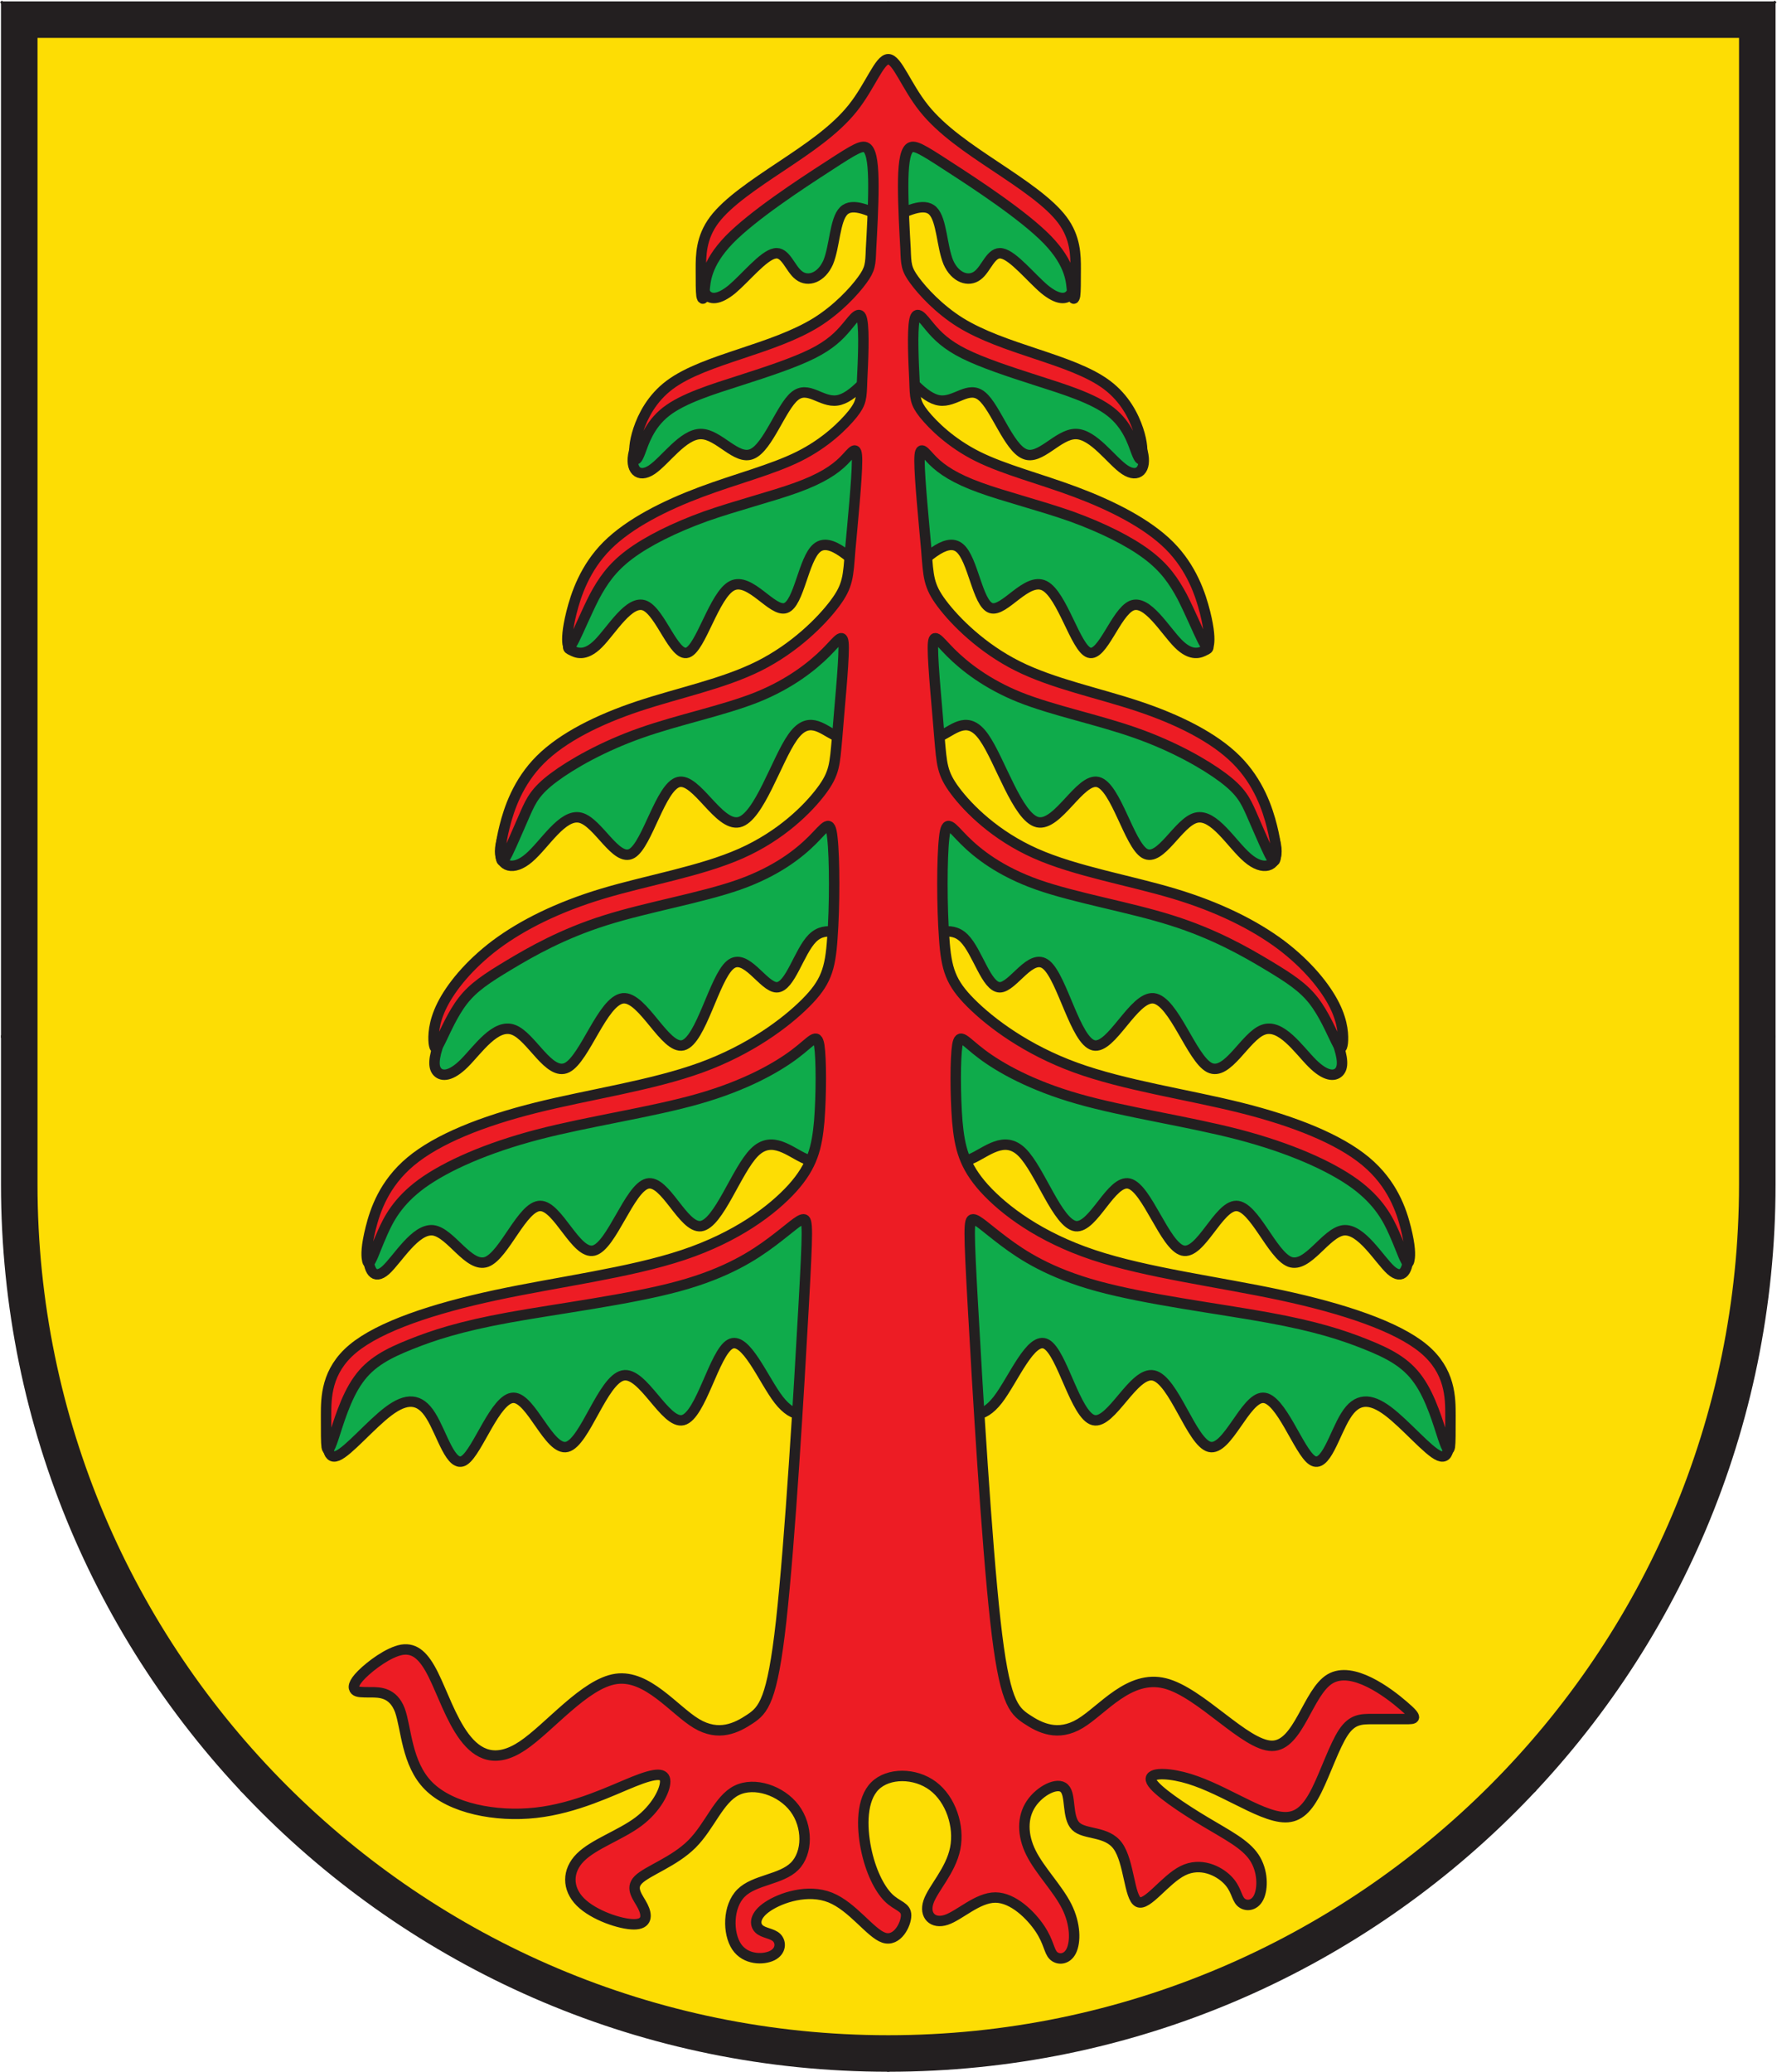 <?xml version="1.0" encoding="UTF-8" standalone="no"?>
<svg
   xmlns:dc="http://purl.org/dc/elements/1.1/"
   xmlns:cc="http://creativecommons.org/ns#"
   xmlns:rdf="http://www.w3.org/1999/02/22-rdf-syntax-ns#"
   xmlns:svg="http://www.w3.org/2000/svg"
   xmlns="http://www.w3.org/2000/svg"
   viewBox="0 0 227.027 264.68"
   height="264.68"
   width="227.027"
   xml:space="preserve"
   id="svg2"
   version="1.1"><defs
     id="defs6" /><g
     transform="matrix(1.333,0,0,-1.333,0,264.68)"
     id="g10"><g
       transform="scale(0.1)"
       id="g12"><path
         id="path14"
         style="fill:none;stroke:#231f20;stroke-width:2.5;stroke-linecap:butt;stroke-linejoin:miter;stroke-miterlimit:10;stroke-dasharray:none;stroke-opacity:1"
         d="M 851.34,1984.26 V 0" /><path
         id="path16"
         style="fill:none;stroke:#231f20;stroke-width:2.5;stroke-linecap:butt;stroke-linejoin:miter;stroke-miterlimit:10;stroke-dasharray:none;stroke-opacity:1"
         d="M 0.949,992.133 H 1701.74" /><path
         id="path18"
         style="fill:none;stroke:#231f20;stroke-width:2.5;stroke-linecap:butt;stroke-linejoin:miter;stroke-miterlimit:10;stroke-dasharray:none;stroke-opacity:1"
         d="M 231.152,268.582 1701.74,1984.26" /><path
         id="path20"
         style="fill:none;stroke:#231f20;stroke-width:2.5;stroke-linecap:butt;stroke-linejoin:miter;stroke-miterlimit:10;stroke-dasharray:none;stroke-opacity:1"
         d="M 1471.53,268.582 0.949,1984.26" /><path
         id="path22"
         style="fill:#fddd04;fill-opacity:1;fill-rule:evenodd;stroke:none"
         d="M 851.34,17.5 C 392.086,17.5 18.449,391.141 18.449,850.398 V 1966.76 H 1684.24 V 850.398 C 1684.24,391.141 1310.6,17.5 851.34,17.5" /><path
         id="path24"
         style="fill:#231f20;fill-opacity:1;fill-rule:nonzero;stroke:none"
         d="M 1701.74,1984.26 H 0.949 V 850.398 C 0.949,380.738 381.684,0 851.34,0 1321,0 1701.74,380.738 1701.74,850.398 V 1984.26 Z m -35,-35 V 850.398 C 1666.74,400.781 1300.96,35 851.34,35 401.73,35 35.949,400.781 35.949,850.398 V 1949.26 H 1666.74" /><path
         id="path26"
         style="fill:#0fab4b;fill-opacity:1;fill-rule:evenodd;stroke:none"
         d="M 812.855,1043.63 C 774.367,1005.14 735.879,966.648 682.566,943.281 628.969,919.609 560.547,911.059 504.949,898.23 449.359,885.398 406.594,868.289 382.453,847.48 358.32,826.672 352.805,802.148 352.805,785.039 c 0,-17.098 5.515,-26.789 16.824,-16.809 11.309,10.258 28.414,40.192 45.516,38.2 17.109,-2.289 34.214,-36.489 51.32,-30.231 17.101,6.571 34.211,53.61 51.316,53.61 17.106,0 34.211,-47.039 51.321,-42.77 17.101,4.281 34.207,59.871 51.312,64.152 17.109,4.27 34.215,-42.769 51.316,-40.769 17.106,2.277 34.215,53.598 51.321,70.699 17.105,17.109 34.207,0 49.039,-6.269 15.105,-6.563 27.933,-2.282 40.765,1.988 v 166.79" /><path
         id="path28"
         style="fill:none;stroke:#231f20;stroke-width:10;stroke-linecap:butt;stroke-linejoin:miter;stroke-miterlimit:10;stroke-dasharray:none;stroke-opacity:1"
         d="M 812.855,1043.63 C 774.367,1005.14 735.879,966.648 682.566,943.281 628.969,919.609 560.547,911.059 504.949,898.23 449.359,885.398 406.594,868.289 382.453,847.48 358.32,826.672 352.805,802.148 352.805,785.039 c 0,-17.098 5.515,-26.789 16.824,-16.809 11.309,10.258 28.414,40.192 45.516,38.2 17.109,-2.289 34.214,-36.489 51.32,-30.231 17.101,6.571 34.211,53.61 51.316,53.61 17.106,0 34.211,-47.039 51.321,-42.77 17.101,4.281 34.207,59.871 51.312,64.152 17.109,4.27 34.215,-42.769 51.316,-40.769 17.106,2.277 34.215,53.598 51.321,70.699 17.105,17.109 34.207,0 49.039,-6.269 15.105,-6.563 27.933,-2.282 40.765,1.988 z" /><path
         id="path30"
         style="fill:#0fab4b;fill-opacity:1;fill-rule:evenodd;stroke:none"
         d="m 812.855,1223.23 c -34.214,-29.93 -68.421,-59.86 -111.187,-79.25 -42.762,-19.1 -94.082,-27.65 -136.844,-40.48 -42.765,-12.83 -76.98,-29.94 -100.64,-51.32 -23.379,-21.38 -36.207,-47.04 -42.762,-64.149 -6.277,-17.101 -6.277,-25.652 -2,-29.929 4.277,-4.282 12.832,-4.282 25.66,8.546 12.828,12.832 29.938,38.492 47.039,31.934 17.106,-6.273 34.211,-44.762 51.32,-36.203 17.106,8.551 34.207,64.141 53.598,66.421 19.102,2 40.484,-49.32 57.59,-45.038 17.101,4.269 29.934,64.138 45.043,76.968 14.824,12.83 31.93,-21.38 44.762,-21.38 12.824,0 21.379,34.21 34.207,47.04 12.832,12.83 29.937,4.28 47.043,-4.28 l -12.829,141.12" /><path
         id="path32"
         style="fill:none;stroke:#231f20;stroke-width:10;stroke-linecap:butt;stroke-linejoin:miter;stroke-miterlimit:10;stroke-dasharray:none;stroke-opacity:1"
         d="m 812.855,1223.23 c -34.214,-29.93 -68.421,-59.86 -111.187,-79.25 -42.762,-19.1 -94.082,-27.65 -136.844,-40.48 -42.765,-12.83 -76.98,-29.94 -100.64,-51.32 -23.379,-21.38 -36.207,-47.04 -42.762,-64.149 -6.277,-17.101 -6.277,-25.652 -2,-29.929 4.277,-4.282 12.832,-4.282 25.66,8.546 12.828,12.832 29.938,38.492 47.039,31.934 17.106,-6.273 34.211,-44.762 51.32,-36.203 17.106,8.551 34.207,64.141 53.598,66.421 19.102,2 40.484,-49.32 57.59,-45.038 17.101,4.269 29.934,64.138 45.043,76.968 14.824,12.83 31.93,-21.38 44.762,-21.38 12.824,0 21.379,34.21 34.207,47.04 12.832,12.83 29.937,4.28 47.043,-4.28 z" /><path
         id="path34"
         style="fill:#0fab4b;fill-opacity:1;fill-rule:evenodd;stroke:none"
         d="m 838.516,1415.68 c -29.938,-25.66 -59.875,-51.32 -100.641,-72.7 -40.484,-21.39 -91.801,-38.49 -132.285,-55.6 -40.766,-17.1 -70.703,-34.21 -92.086,-55.59 -21.383,-21.38 -34.207,-47.04 -34.207,-62.15 0,-14.83 12.824,-19.1 27.648,-6.27 15.114,12.83 32.219,42.76 49.325,38.49 17.101,-4.28 34.21,-42.77 49.32,-34.22 14.824,8.56 27.656,64.15 44.762,68.43 17.101,4.27 38.484,-42.77 57.875,-38.49 19.101,4.28 36.207,59.87 51.312,81.25 14.828,21.38 27.656,8.55 40.484,1.99 12.832,-6.27 25.661,-6.27 38.493,-6.27 v 141.13" /><path
         id="path36"
         style="fill:none;stroke:#231f20;stroke-width:10;stroke-linecap:butt;stroke-linejoin:miter;stroke-miterlimit:10;stroke-dasharray:none;stroke-opacity:1"
         d="m 838.516,1415.68 c -29.938,-25.66 -59.875,-51.32 -100.641,-72.7 -40.484,-21.39 -91.801,-38.49 -132.285,-55.6 -40.766,-17.1 -70.703,-34.21 -92.086,-55.59 -21.383,-21.38 -34.207,-47.04 -34.207,-62.15 0,-14.83 12.824,-19.1 27.648,-6.27 15.114,12.83 32.219,42.76 49.325,38.49 17.101,-4.28 34.21,-42.77 49.32,-34.22 14.824,8.56 27.656,64.15 44.762,68.43 17.101,4.27 38.484,-42.77 57.875,-38.49 19.101,4.28 36.207,59.87 51.312,81.25 14.828,21.38 27.656,8.55 40.484,1.99 12.832,-6.27 25.661,-6.27 38.493,-6.27 z" /><path
         id="path38"
         style="fill:#0fab4b;fill-opacity:1;fill-rule:evenodd;stroke:none"
         d="m 838.516,1582.46 c -25.661,-21.39 -51.321,-42.77 -81.258,-57.59 -29.93,-15.11 -64.145,-23.66 -96.36,-36.49 -31.929,-12.83 -61.867,-29.94 -80.968,-51.32 -19.383,-21.38 -27.938,-47.04 -32.211,-59.87 -4.278,-12.83 -4.278,-12.83 0,-14.83 4.273,-2.28 12.828,-6.56 25.652,6.28 12.832,12.82 29.938,42.76 44.762,36.49 15.113,-6.56 27.941,-49.33 40.773,-45.05 12.824,4.28 25.657,55.6 42.762,64.15 17.105,8.55 38.488,-25.66 51.32,-21.39 12.825,4.29 17.102,47.05 29.93,57.6 12.832,10.83 34.215,-10.55 55.598,-31.94 v 153.96" /><path
         id="path40"
         style="fill:none;stroke:#231f20;stroke-width:10;stroke-linecap:butt;stroke-linejoin:miter;stroke-miterlimit:10;stroke-dasharray:none;stroke-opacity:1"
         d="m 838.516,1582.46 c -25.661,-21.39 -51.321,-42.77 -81.258,-57.59 -29.93,-15.11 -64.145,-23.66 -96.36,-36.49 -31.929,-12.83 -61.867,-29.94 -80.968,-51.32 -19.383,-21.38 -27.938,-47.04 -32.211,-59.87 -4.278,-12.83 -4.278,-12.83 0,-14.83 4.273,-2.28 12.828,-6.56 25.652,6.28 12.832,12.82 29.938,42.76 44.762,36.49 15.113,-6.56 27.941,-49.33 40.773,-45.05 12.824,4.28 25.657,55.6 42.762,64.15 17.105,8.55 38.488,-25.66 51.32,-21.39 12.825,4.29 17.102,47.05 29.93,57.6 12.832,10.83 34.215,-10.55 55.598,-31.94 z" /><path
         id="path42"
         style="fill:#0fab4b;fill-opacity:1;fill-rule:evenodd;stroke:none"
         d="m 851.34,1723.58 c -21.379,-21.38 -42.762,-42.77 -64.145,-59.87 -21.382,-17.1 -42.761,-29.94 -66.425,-36.21 -23.379,-6.55 -49.04,-6.55 -70.418,-19.39 -21.383,-12.82 -38.489,-38.48 -42.766,-55.59 -4.277,-17.1 4.277,-25.66 17.105,-17.1 12.832,8.55 29.938,34.21 47.039,34.21 17.106,0 34.215,-25.66 49.04,-19.1 15.109,6.27 27.941,44.76 40.765,55.31 12.832,10.83 25.66,-6.28 40.774,-4 14.824,2 31.929,23.38 49.031,44.77 v 76.97" /><path
         id="path44"
         style="fill:none;stroke:#231f20;stroke-width:10;stroke-linecap:butt;stroke-linejoin:miter;stroke-miterlimit:10;stroke-dasharray:none;stroke-opacity:1"
         d="m 851.34,1723.58 c -21.379,-21.38 -42.762,-42.77 -64.145,-59.87 -21.382,-17.1 -42.761,-29.94 -66.425,-36.21 -23.379,-6.55 -49.04,-6.55 -70.418,-19.39 -21.383,-12.82 -38.489,-38.48 -42.766,-55.59 -4.277,-17.1 4.277,-25.66 17.105,-17.1 12.832,8.55 29.938,34.21 47.039,34.21 17.106,0 34.215,-25.66 49.04,-19.1 15.109,6.27 27.941,44.76 40.765,55.31 12.832,10.83 25.66,-6.28 40.774,-4 14.824,2 31.929,23.38 49.031,44.77 z" /><path
         id="path46"
         style="fill:#0fab4b;fill-opacity:1;fill-rule:evenodd;stroke:none"
         d="m 851.34,1851.88 c -12.824,0 -25.656,0 -42.762,-8.56 -17.105,-8.55 -38.488,-25.66 -57.59,-38.49 -19.386,-12.83 -36.492,-21.38 -49.32,-31.93 -12.832,-10.83 -21.383,-23.66 -25.66,-36.49 -4.278,-12.83 -4.278,-25.66 0,-31.93 4.277,-6.56 12.828,-6.56 25.66,3.99 12.828,10.83 29.934,32.22 40.766,34.21 10.554,2.28 14.824,-14.82 23.379,-21.09 8.554,-6.56 21.382,-2.29 27.941,12.54 6.269,15.11 6.269,40.76 14.824,49.32 8.555,8.55 25.66,0 42.762,-8.56 v 76.99" /><path
         id="path48"
         style="fill:none;stroke:#231f20;stroke-width:10;stroke-linecap:butt;stroke-linejoin:miter;stroke-miterlimit:10;stroke-dasharray:none;stroke-opacity:1"
         d="m 851.34,1851.88 c -12.824,0 -25.656,0 -42.762,-8.56 -17.105,-8.55 -38.488,-25.66 -57.59,-38.49 -19.386,-12.83 -36.492,-21.38 -49.32,-31.93 -12.832,-10.83 -21.383,-23.66 -25.66,-36.49 -4.278,-12.83 -4.278,-25.66 0,-31.93 4.277,-6.56 12.828,-6.56 25.66,3.99 12.828,10.83 29.934,32.22 40.766,34.21 10.554,2.28 14.824,-14.82 23.379,-21.09 8.554,-6.56 21.382,-2.29 27.941,12.54 6.269,15.11 6.269,40.76 14.824,49.32 8.555,8.55 25.66,0 42.762,-8.56 z" /><path
         id="path50"
         style="fill:#0fab4b;fill-opacity:1;fill-rule:evenodd;stroke:none"
         d="M 787.195,838.359 C 744.434,808.422 701.668,778.488 646.074,759.109 590.48,740 522.059,731.449 468.742,722.891 c -53.597,-8.551 -92.082,-17.11 -115.746,-34.2 -23.379,-17.109 -31.933,-42.769 -36.203,-64.152 -4.281,-21.379 -4.281,-38.488 6.555,-34.207 10.547,4.27 31.929,29.93 49.035,42.758 17.101,12.832 29.933,12.832 40.48,-4.281 10.836,-17.11 19.391,-51.321 32.219,-42.758 12.828,8.551 29.938,59.871 47.039,59.871 17.106,0 34.211,-51.32 51.32,-47.043 17.106,4.281 34.207,64.141 53.598,68.422 19.102,4.281 40.484,-47.039 57.59,-42.762 17.101,4.27 29.934,64.152 45.043,72.699 14.824,8.543 31.93,-34.218 46.758,-53.316 15.105,-19.383 27.937,-15.113 38.769,-8.551 10.551,6.27 19.102,14.828 27.656,23.367 l -25.66,179.621" /><path
         id="path52"
         style="fill:none;stroke:#231f20;stroke-width:10;stroke-linecap:butt;stroke-linejoin:miter;stroke-miterlimit:10;stroke-dasharray:none;stroke-opacity:1"
         d="M 787.195,838.359 C 744.434,808.422 701.668,778.488 646.074,759.109 590.48,740 522.059,731.449 468.742,722.891 c -53.597,-8.551 -92.082,-17.11 -115.746,-34.2 -23.379,-17.109 -31.933,-42.769 -36.203,-64.152 -4.281,-21.379 -4.281,-38.488 6.555,-34.207 10.547,4.27 31.929,29.93 49.035,42.758 17.101,12.832 29.933,12.832 40.48,-4.281 10.836,-17.11 19.391,-51.321 32.219,-42.758 12.828,8.551 29.938,59.871 47.039,59.871 17.106,0 34.211,-51.32 51.32,-47.043 17.106,4.281 34.207,64.141 53.598,68.422 19.102,4.281 40.484,-47.039 57.59,-42.762 17.101,4.27 29.934,64.152 45.043,72.699 14.824,8.543 31.93,-34.218 46.758,-53.316 15.105,-19.383 27.937,-15.113 38.769,-8.551 10.551,6.27 19.102,14.828 27.656,23.367 z" /><path
         id="path54"
         style="fill:#0fab4b;fill-opacity:1;fill-rule:evenodd;stroke:none"
         d="m 889.832,1043.63 c 38.488,-38.49 76.973,-76.982 130.288,-100.349 53.6,-23.672 122.02,-32.222 177.61,-45.051 55.6,-12.832 98.36,-29.941 122.5,-50.75 24.13,-20.808 29.65,-45.332 29.65,-62.441 0,-17.098 -5.52,-26.789 -16.82,-16.809 -11.31,10.258 -28.41,40.192 -45.52,38.2 -17.11,-2.289 -34.21,-36.489 -51.32,-30.231 -17.1,6.571 -34.21,53.61 -51.32,53.61 -17.1,0 -34.21,-47.039 -51.32,-42.77 -17.1,4.281 -34.21,59.871 -51.31,64.152 -17.11,4.27 -34.21,-42.769 -51.31,-40.769 -17.11,2.277 -34.222,53.598 -51.323,70.699 -17.11,17.109 -34.207,0 -49.043,-6.269 -15.106,-6.563 -27.93,-2.282 -40.762,1.988 v 166.79" /><path
         id="path56"
         style="fill:none;stroke:#231f20;stroke-width:10;stroke-linecap:butt;stroke-linejoin:miter;stroke-miterlimit:10;stroke-dasharray:none;stroke-opacity:1"
         d="m 889.832,1043.63 c 38.488,-38.49 76.973,-76.982 130.288,-100.349 53.6,-23.672 122.02,-32.222 177.61,-45.051 55.6,-12.832 98.36,-29.941 122.5,-50.75 24.13,-20.808 29.65,-45.332 29.65,-62.441 0,-17.098 -5.52,-26.789 -16.82,-16.809 -11.31,10.258 -28.41,40.192 -45.52,38.2 -17.11,-2.289 -34.21,-36.489 -51.32,-30.231 -17.1,6.571 -34.21,53.61 -51.32,53.61 -17.1,0 -34.21,-47.039 -51.32,-42.77 -17.1,4.281 -34.21,59.871 -51.31,64.152 -17.11,4.27 -34.21,-42.769 -51.31,-40.769 -17.11,2.277 -34.222,53.598 -51.323,70.699 -17.11,17.109 -34.207,0 -49.043,-6.269 -15.106,-6.563 -27.93,-2.282 -40.762,1.988 z" /><path
         id="path58"
         style="fill:#0fab4b;fill-opacity:1;fill-rule:evenodd;stroke:none"
         d="m 889.832,1223.23 c 34.211,-29.93 68.418,-59.86 111.178,-79.25 42.77,-19.1 94.09,-27.65 136.85,-40.48 42.76,-12.83 76.98,-29.94 100.64,-51.32 23.38,-21.38 36.21,-47.04 42.77,-64.149 6.27,-17.101 6.27,-25.652 1.99,-29.929 -4.28,-4.282 -12.83,-4.282 -25.65,8.546 -12.84,12.832 -29.95,38.492 -47.04,31.934 -17.11,-6.273 -34.21,-44.762 -51.32,-36.203 -17.11,8.551 -34.21,64.141 -53.61,66.421 -19.1,2 -40.48,-49.32 -57.58,-45.038 -17.1,4.269 -29.94,64.138 -45.04,76.968 -14.829,12.83 -31.938,-21.38 -44.77,-21.38 -12.82,0 -21.375,34.21 -34.207,47.04 -12.832,12.83 -29.934,4.28 -47.043,-4.28 l 12.832,141.12" /><path
         id="path60"
         style="fill:none;stroke:#231f20;stroke-width:10;stroke-linecap:butt;stroke-linejoin:miter;stroke-miterlimit:10;stroke-dasharray:none;stroke-opacity:1"
         d="m 889.832,1223.23 c 34.211,-29.93 68.418,-59.86 111.178,-79.25 42.77,-19.1 94.09,-27.65 136.85,-40.48 42.76,-12.83 76.98,-29.94 100.64,-51.32 23.38,-21.38 36.21,-47.04 42.77,-64.149 6.27,-17.101 6.27,-25.652 1.99,-29.929 -4.28,-4.282 -12.83,-4.282 -25.65,8.546 -12.84,12.832 -29.95,38.492 -47.04,31.934 -17.11,-6.273 -34.21,-44.762 -51.32,-36.203 -17.11,8.551 -34.21,64.141 -53.61,66.421 -19.1,2 -40.48,-49.32 -57.58,-45.038 -17.1,4.269 -29.94,64.138 -45.04,76.968 -14.829,12.83 -31.938,-21.38 -44.77,-21.38 -12.82,0 -21.375,34.21 -34.207,47.04 -12.832,12.83 -29.934,4.28 -47.043,-4.28 z" /><path
         id="path62"
         style="fill:#0fab4b;fill-opacity:1;fill-rule:evenodd;stroke:none"
         d="m 864.168,1415.68 c 29.941,-25.66 59.875,-51.32 100.645,-72.7 40.477,-21.39 91.797,-38.49 132.287,-55.6 40.76,-17.1 70.7,-34.21 92.08,-55.59 21.39,-21.38 34.21,-47.04 34.21,-62.15 0,-14.83 -12.82,-19.1 -27.65,-6.27 -15.12,12.83 -32.22,42.76 -49.33,38.49 -17.09,-4.28 -34.2,-42.77 -49.31,-34.22 -14.83,8.56 -27.66,64.15 -44.77,68.43 -17.1,4.27 -38.48,-42.77 -57.869,-38.49 -19.102,4.28 -36.211,59.87 -51.316,81.25 -14.825,21.38 -27.657,8.55 -40.481,1.99 -12.832,-6.27 -25.664,-6.27 -38.496,-6.27 v 141.13" /><path
         id="path64"
         style="fill:none;stroke:#231f20;stroke-width:10;stroke-linecap:butt;stroke-linejoin:miter;stroke-miterlimit:10;stroke-dasharray:none;stroke-opacity:1"
         d="m 864.168,1415.68 c 29.941,-25.66 59.875,-51.32 100.645,-72.7 40.477,-21.39 91.797,-38.49 132.287,-55.6 40.76,-17.1 70.7,-34.21 92.08,-55.59 21.39,-21.38 34.21,-47.04 34.21,-62.15 0,-14.83 -12.82,-19.1 -27.65,-6.27 -15.12,12.83 -32.22,42.76 -49.33,38.49 -17.09,-4.28 -34.2,-42.77 -49.31,-34.22 -14.83,8.56 -27.66,64.15 -44.77,68.43 -17.1,4.27 -38.48,-42.77 -57.869,-38.49 -19.102,4.28 -36.211,59.87 -51.316,81.25 -14.825,21.38 -27.657,8.55 -40.481,1.99 -12.832,-6.27 -25.664,-6.27 -38.496,-6.27 z" /><path
         id="path66"
         style="fill:#0fab4b;fill-opacity:1;fill-rule:evenodd;stroke:none"
         d="m 864.168,1582.46 c 25.664,-21.39 51.32,-42.77 81.262,-57.59 29.929,-15.11 64.14,-23.66 96.36,-36.49 31.93,-12.83 61.86,-29.94 80.96,-51.32 19.39,-21.38 27.94,-47.04 32.22,-59.87 4.28,-12.83 4.28,-12.83 0,-14.83 -4.28,-2.28 -12.83,-6.56 -25.65,6.28 -12.84,12.82 -29.95,42.76 -44.77,36.49 -15.11,-6.56 -27.94,-49.33 -40.77,-45.05 -12.82,4.28 -25.66,55.6 -42.77,64.15 -17.096,8.55 -38.483,-25.66 -51.315,-21.39 -12.82,4.29 -17.097,47.05 -29.929,57.6 -12.832,10.83 -34.211,-10.55 -55.598,-31.94 v 153.96" /><path
         id="path68"
         style="fill:none;stroke:#231f20;stroke-width:10;stroke-linecap:butt;stroke-linejoin:miter;stroke-miterlimit:10;stroke-dasharray:none;stroke-opacity:1"
         d="m 864.168,1582.46 c 25.664,-21.39 51.32,-42.77 81.262,-57.59 29.929,-15.11 64.14,-23.66 96.36,-36.49 31.93,-12.83 61.86,-29.94 80.96,-51.32 19.39,-21.38 27.94,-47.04 32.22,-59.87 4.28,-12.83 4.28,-12.83 0,-14.83 -4.28,-2.28 -12.83,-6.56 -25.65,6.28 -12.84,12.82 -29.95,42.76 -44.77,36.49 -15.11,-6.56 -27.94,-49.33 -40.77,-45.05 -12.82,4.28 -25.66,55.6 -42.77,64.15 -17.096,8.55 -38.483,-25.66 -51.315,-21.39 -12.82,4.29 -17.097,47.05 -29.929,57.6 -12.832,10.83 -34.211,-10.55 -55.598,-31.94 z" /><path
         id="path70"
         style="fill:#0fab4b;fill-opacity:1;fill-rule:evenodd;stroke:none"
         d="m 851.34,1723.58 c 21.383,-21.38 42.769,-42.77 64.148,-59.87 21.387,-17.1 42.762,-29.94 66.426,-36.21 23.376,-6.55 49.046,-6.55 70.416,-19.39 21.39,-12.82 38.49,-38.48 42.77,-55.59 4.27,-17.1 -4.28,-25.66 -17.1,-17.1 -12.84,8.55 -29.94,34.21 -47.04,34.21 -17.11,0 -34.222,-25.66 -49.046,-19.1 -15.109,6.27 -27.941,44.76 -40.762,55.31 -12.832,10.83 -25.664,-6.28 -40.773,-4 -14.824,2 -31.934,23.38 -49.039,44.77 v 76.97" /><path
         id="path72"
         style="fill:none;stroke:#231f20;stroke-width:10;stroke-linecap:butt;stroke-linejoin:miter;stroke-miterlimit:10;stroke-dasharray:none;stroke-opacity:1"
         d="m 851.34,1723.58 c 21.383,-21.38 42.769,-42.77 64.148,-59.87 21.387,-17.1 42.762,-29.94 66.426,-36.21 23.376,-6.55 49.046,-6.55 70.416,-19.39 21.39,-12.82 38.49,-38.48 42.77,-55.59 4.27,-17.1 -4.28,-25.66 -17.1,-17.1 -12.84,8.55 -29.94,34.21 -47.04,34.21 -17.11,0 -34.222,-25.66 -49.046,-19.1 -15.109,6.27 -27.941,44.76 -40.762,55.31 -12.832,10.83 -25.664,-6.28 -40.773,-4 -14.824,2 -31.934,23.38 -49.039,44.77 z" /><path
         id="path74"
         style="fill:#0fab4b;fill-opacity:1;fill-rule:evenodd;stroke:none"
         d="m 851.34,1851.88 c 12.828,0 25.66,0 42.769,-8.56 17.102,-8.55 38.489,-25.66 57.59,-38.49 19.383,-12.83 36.492,-21.38 49.311,-31.93 12.84,-10.83 21.39,-23.66 25.67,-36.49 4.28,-12.83 4.28,-25.66 0,-31.93 -4.28,-6.56 -12.83,-6.56 -25.67,3.99 -12.819,10.83 -29.928,32.22 -40.756,34.21 -10.559,2.28 -14.824,-14.82 -23.379,-21.09 -8.555,-6.56 -21.387,-2.29 -27.941,12.54 -6.27,15.11 -6.27,40.76 -14.825,49.32 -8.554,8.55 -25.664,0 -42.769,-8.56 v 76.99" /><path
         id="path76"
         style="fill:none;stroke:#231f20;stroke-width:10;stroke-linecap:butt;stroke-linejoin:miter;stroke-miterlimit:10;stroke-dasharray:none;stroke-opacity:1"
         d="m 851.34,1851.88 c 12.828,0 25.66,0 42.769,-8.56 17.102,-8.55 38.489,-25.66 57.59,-38.49 19.383,-12.83 36.492,-21.38 49.311,-31.93 12.84,-10.83 21.39,-23.66 25.67,-36.49 4.28,-12.83 4.28,-25.66 0,-31.93 -4.28,-6.56 -12.83,-6.56 -25.67,3.99 -12.819,10.83 -29.928,32.22 -40.756,34.21 -10.559,2.28 -14.824,-14.82 -23.379,-21.09 -8.555,-6.56 -21.387,-2.29 -27.941,12.54 -6.27,15.11 -6.27,40.76 -14.825,49.32 -8.554,8.55 -25.664,0 -42.769,-8.56 z" /><path
         id="path78"
         style="fill:#0fab4b;fill-opacity:1;fill-rule:evenodd;stroke:none"
         d="m 915.488,838.359 c 42.762,-29.937 85.522,-59.871 141.122,-79.25 55.6,-19.109 124.01,-27.66 177.33,-36.218 53.6,-8.551 92.08,-17.11 115.75,-34.2 23.38,-17.109 31.93,-42.769 36.21,-64.152 4.27,-21.379 4.27,-38.488 -6.57,-34.207 -10.54,4.27 -31.92,29.93 -49.03,42.758 -17.1,12.832 -29.93,12.832 -40.48,-4.281 -10.84,-17.11 -19.39,-51.321 -32.21,-42.758 -12.84,8.551 -29.95,59.871 -47.04,59.871 -17.11,0 -34.21,-51.32 -51.32,-47.043 -17.11,4.281 -34.21,64.141 -53.61,68.422 -19.1,4.281 -40.48,-47.039 -57.58,-42.762 -17.1,4.27 -29.94,64.152 -45.04,72.699 -14.829,8.543 -31.938,-34.218 -46.762,-53.316 -15.106,-19.383 -27.938,-15.113 -38.77,-8.551 -10.554,6.27 -19.101,14.828 -27.656,23.367 l 25.656,179.621" /><path
         id="path80"
         style="fill:none;stroke:#231f20;stroke-width:10;stroke-linecap:butt;stroke-linejoin:miter;stroke-miterlimit:10;stroke-dasharray:none;stroke-opacity:1"
         d="m 915.488,838.359 c 42.762,-29.937 85.522,-59.871 141.122,-79.25 55.6,-19.109 124.01,-27.66 177.33,-36.218 53.6,-8.551 92.08,-17.11 115.75,-34.2 23.38,-17.109 31.93,-42.769 36.21,-64.152 4.27,-21.379 4.27,-38.488 -6.57,-34.207 -10.54,4.27 -31.92,29.93 -49.03,42.758 -17.1,12.832 -29.93,12.832 -40.48,-4.281 -10.84,-17.11 -19.39,-51.321 -32.21,-42.758 -12.84,8.551 -29.95,59.871 -47.04,59.871 -17.11,0 -34.21,-51.32 -51.32,-47.043 -17.11,4.281 -34.21,64.141 -53.61,68.422 -19.1,4.281 -40.48,-47.039 -57.58,-42.762 -17.1,4.27 -29.94,64.152 -45.04,72.699 -14.829,8.543 -31.938,-34.218 -46.762,-53.316 -15.106,-19.383 -27.938,-15.113 -38.77,-8.551 -10.554,6.27 -19.101,14.828 -27.656,23.367 z" /><path
         id="path82"
         style="fill:#ed1c24;fill-opacity:1;fill-rule:evenodd;stroke:none"
         d="m 932.598,731.449 c -4.278,76.973 -4.278,85.531 0,85.531 4.277,0 12.832,-8.558 29.929,-21.39 17.11,-12.82 42.763,-29.93 89.803,-42.758 47.04,-12.832 115.47,-21.383 162.51,-29.941 47.04,-8.551 72.7,-17.11 94.08,-25.653 21.38,-8.547 38.49,-17.109 50.46,-34.218 12.26,-17.098 19.39,-42.758 23.67,-55.579 4.27,-12.839 5.7,-12.839 6.55,-8.562 0.57,4.281 0.57,12.82 0.57,29.93 0,17.113 0,42.773 -25.66,64.152 -25.65,21.379 -76.97,38.488 -136.85,51.32 -59.86,12.821 -128.29,21.379 -179.6,38.489 -51.322,17.101 -85.533,42.761 -104.915,64.14 -19.102,21.379 -23.379,38.488 -25.657,64.149 -2,25.66 -2,59.871 0,72.703 2.278,12.824 6.555,4.269 23.664,-8.563 17.098,-12.82 47.039,-29.929 92.078,-42.758 44.77,-12.832 104.63,-21.382 153.96,-34.211 49.03,-12.832 87.52,-29.941 111.18,-47.039 23.38,-17.101 31.93,-34.211 37.63,-47.05 5.71,-12.821 8.56,-21.371 10.83,-25.653 2.01,-4.277 3.43,-4.277 4,0 0.86,4.282 0.86,12.832 -3.42,29.934 -4.28,17.109 -12.83,42.769 -38.49,64.148 -25.66,21.379 -68.42,38.489 -119.74,51.321 -51.32,12.828 -111.18,21.379 -158.22,38.488 -47.046,17.101 -81.265,42.761 -100.366,61.861 -19.383,19.39 -23.66,32.22 -25.653,62.15 -2.277,29.94 -2.277,76.98 0,96.36 1.993,19.11 6.27,10.55 19.102,-2.28 12.832,-12.83 34.207,-29.93 70.418,-42.76 36.499,-12.83 87.809,-21.38 128.289,-34.21 40.77,-12.83 70.71,-29.94 92.09,-42.77 21.38,-12.83 34.21,-21.38 44.19,-34.21 9.97,-12.83 17.1,-29.934 21.38,-38.489 4.28,-8.551 5.7,-8.551 6.56,-1.992 0.57,6.27 0.57,19.101 -7.99,36.211 -8.55,17.1 -25.65,38.48 -51.32,57.87 -25.65,19.1 -59.86,36.21 -102.62,49.03 -42.77,12.83 -94.08,21.39 -132.571,38.49 -38.496,17.11 -64.149,42.77 -76.981,59.87 -12.824,17.11 -12.824,25.66 -15.109,51.32 -1.992,25.66 -6.27,68.42 -6.27,85.53 0,17.1 4.278,8.55 17.102,-4.28 12.832,-12.83 34.219,-29.93 66.141,-42.76 32.218,-12.83 74.978,-21.38 111.188,-34.21 36.5,-12.83 66.43,-29.94 83.54,-42.77 17.1,-12.83 21.38,-21.38 27.08,-34.21 5.7,-12.83 12.83,-29.93 17.11,-38.49 4.28,-8.55 5.7,-8.55 6.27,-4.27 0.85,4.27 0.85,12.83 -3.42,29.93 -4.28,17.11 -12.83,42.77 -34.22,64.15 -21.38,21.38 -55.58,38.49 -94.08,51.31 -38.49,12.83 -81.25,21.39 -115.461,38.49 -34.207,17.11 -59.871,42.77 -72.695,59.88 -12.832,17.1 -12.832,25.65 -14.832,51.31 -2.277,25.66 -6.555,68.42 -6.555,85.53 0,17.1 4.278,8.55 12.832,0 8.555,-8.55 21.379,-17.11 45.039,-25.66 23.379,-8.55 57.59,-17.1 87.532,-27.65 29.93,-10.84 55.59,-23.66 72.69,-36.5 17.11,-12.82 25.67,-25.66 33.65,-40.48 7.69,-15.11 14.82,-32.22 19.1,-40.77 4.28,-8.55 5.7,-8.55 6.56,-4.27 0.57,4.27 0.57,12.82 -3.71,29.93 -4.28,17.11 -12.83,42.77 -34.21,64.15 -21.39,21.38 -55.6,38.49 -89.8,51.31 -34.222,12.83 -68.433,21.39 -94.085,34.22 -25.664,12.82 -42.766,29.93 -51.32,40.48 -8.555,10.83 -8.555,15.11 -9.121,32.22 -0.86,17.1 -2.286,47.04 0,57.87 1.992,10.55 7.695,1.99 14.824,-6.55 7.129,-8.56 15.676,-17.11 32.785,-25.66 17.109,-8.56 42.762,-17.11 69.473,-25.66 26.694,-8.56 54.454,-17.11 70.834,-29.94 16.4,-12.83 21.44,-29.94 24.67,-38.49 3.22,-8.55 4.65,-8.55 5.23,-4.27 0.85,4.27 0.85,12.82 -3.43,25.66 -4.28,12.82 -12.82,29.93 -29.93,42.76 -17.11,12.83 -42.77,21.38 -68.421,29.94 -25.664,8.55 -51.317,17.1 -72.129,29.93 -20.527,12.83 -36.211,29.93 -43.906,40.48 -7.989,10.84 -7.989,15.11 -8.555,30.22 -0.859,14.83 -2.285,40.49 -2.285,59.87 0,19.1 1.426,31.93 5.703,36.21 4.277,4.28 11.406,0 37.637,-17.11 26.515,-17.1 72.129,-47.03 94.936,-70.41 22.81,-23.67 22.81,-40.77 23.66,-49.33 0.57,-8.55 2,-8.55 2.85,-4.27 0.58,4.27 0.58,12.83 0.58,25.66 0,12.83 0,29.93 -12.84,47.03 -12.83,17.11 -38.483,34.22 -64.147,51.32 -25.653,17.11 -51.309,34.22 -68.418,55.59 -17.11,21.39 -25.66,47.05 -34.215,47.05 -8.547,0 -17.102,-25.66 -34.207,-47.05 -17.11,-21.37 -42.766,-38.48 -68.422,-55.59 -25.66,-17.1 -51.32,-34.21 -64.148,-51.32 -12.833,-17.1 -12.833,-34.2 -12.833,-47.03 0,-12.83 0,-21.39 0.575,-25.66 0.851,-4.28 2.281,-4.28 2.851,4.27 0.852,8.56 0.852,25.66 23.66,49.33 22.809,23.38 68.422,53.31 94.938,70.41 26.23,17.11 33.355,21.39 37.633,17.11 4.277,-4.28 5.703,-17.11 5.703,-36.21 0,-19.38 -1.426,-45.04 -2.281,-59.87 -0.571,-15.11 -0.571,-19.38 -8.555,-30.22 -7.695,-10.55 -23.379,-27.65 -43.906,-40.48 -20.813,-12.83 -46.469,-21.38 -72.129,-29.93 -25.656,-8.56 -51.313,-17.11 -68.422,-29.94 -17.106,-12.83 -25.656,-29.94 -29.934,-42.76 -4.277,-12.84 -4.277,-21.39 -3.422,-25.66 0.571,-4.28 1.997,-4.28 5.227,4.27 3.23,8.55 8.27,25.66 24.66,38.49 16.391,12.83 44.145,21.38 70.844,29.94 26.707,8.55 52.363,17.1 69.469,25.66 17.109,8.55 25.66,17.1 32.789,25.66 7.129,8.54 12.828,17.1 14.824,6.55 2.281,-10.83 0.855,-40.77 0,-57.87 -0.57,-17.11 -0.57,-21.39 -9.121,-32.22 -8.555,-10.55 -25.66,-27.66 -51.32,-40.48 -25.657,-12.83 -59.868,-21.39 -94.083,-34.22 -34.207,-12.82 -68.421,-29.93 -89.804,-51.31 -21.379,-21.38 -29.934,-47.04 -34.207,-64.15 -4.278,-17.11 -4.278,-25.66 -3.711,-29.93 0.859,-4.28 2.285,-4.28 6.558,4.27 4.278,8.55 11.407,25.66 19.102,40.77 7.98,14.82 16.535,27.66 33.641,40.48 17.105,12.84 42.765,25.66 72.699,36.5 29.937,10.55 64.148,19.1 87.527,27.65 23.66,8.55 36.488,17.11 45.043,25.66 8.555,8.55 12.832,17.1 12.832,0 0,-17.11 -4.277,-59.87 -6.558,-85.53 -1.997,-25.66 -1.997,-34.21 -14.829,-51.31 -12.828,-17.11 -38.488,-42.77 -72.695,-59.88 -34.215,-17.1 -76.976,-25.66 -115.465,-38.49 -38.492,-12.82 -72.699,-29.93 -94.082,-51.31 -21.383,-21.38 -29.937,-47.04 -34.215,-64.15 -4.269,-17.1 -4.269,-25.66 -3.418,-29.93 0.567,-4.28 1.993,-4.28 6.274,4.27 4.273,8.56 11.402,25.66 17.101,38.49 5.704,12.83 9.981,21.38 27.086,34.21 17.11,12.83 47.039,29.94 83.536,42.77 36.207,12.83 78.968,21.38 111.187,34.21 31.926,12.83 53.309,29.93 66.141,42.76 12.828,12.83 17.105,21.38 17.105,4.28 0,-17.11 -4.277,-59.87 -6.269,-85.53 -2.286,-25.66 -2.286,-34.21 -15.114,-51.32 -12.828,-17.1 -38.484,-42.76 -76.976,-59.87 -38.489,-17.1 -89.805,-25.66 -132.571,-38.49 -42.761,-12.82 -76.972,-29.93 -102.628,-49.03 -25.661,-19.39 -42.766,-40.77 -51.321,-57.87 -8.554,-17.11 -8.554,-29.941 -7.984,-36.211 0.855,-6.559 2.281,-6.559 6.558,1.992 4.278,8.555 11.407,25.659 21.383,38.489 9.981,12.83 22.809,21.38 44.188,34.21 21.383,12.83 51.32,29.94 92.086,42.77 40.484,12.83 91.8,21.38 128.297,34.21 36.207,12.83 57.586,29.93 70.414,42.76 12.832,12.83 17.109,21.39 19.101,2.28 2.281,-19.38 2.281,-66.42 0,-96.36 -1.992,-29.93 -6.269,-42.76 -25.652,-62.15 -19.102,-19.1 -53.317,-44.76 -100.36,-61.861 C 624.691,945.27 564.824,936.719 513.504,923.891 462.188,911.059 419.422,893.949 393.762,872.57 368.105,851.191 359.555,825.531 355.277,808.422 351,791.32 351,782.77 351.855,778.488 c 0.571,-4.277 1.997,-4.277 3.993,0 2.281,4.282 5.132,12.832 10.832,25.653 5.703,12.839 14.258,29.949 37.636,47.05 23.661,17.098 62.149,34.207 111.188,47.039 49.32,12.829 109.187,21.379 153.949,34.211 45.043,12.829 74.981,29.938 92.082,42.758 17.106,12.832 21.383,21.387 23.664,8.563 1.996,-12.832 1.996,-47.043 0,-72.703 -2.281,-25.661 -6.558,-42.77 -25.66,-64.149 -19.383,-21.379 -53.594,-47.039 -104.91,-64.14 -51.32,-17.11 -119.742,-25.668 -179.609,-38.489 -59.875,-12.832 -111.188,-29.941 -136.848,-51.32 -25.66,-21.379 -25.66,-47.039 -25.66,-64.152 0,-17.11 0,-25.649 0.574,-29.93 0.852,-4.277 2.277,-4.277 6.551,8.562 4.277,12.821 11.406,38.481 23.668,55.579 11.972,17.109 29.078,25.671 50.457,34.218 21.383,8.543 47.043,17.102 94.082,25.653 47.043,8.558 115.465,17.109 162.508,29.941 47.039,12.828 72.699,29.938 89.804,42.758 17.102,12.832 25.657,21.39 29.934,21.39 4.277,0 4.277,-8.558 0,-85.531 -4.277,-76.969 -12.832,-222.367 -21.379,-299.359 -8.555,-76.969 -17.109,-85.52 -29.938,-94.078 -12.828,-8.543 -29.937,-17.102 -51.32,-4.274 -21.379,12.832 -47.039,47.051 -76.973,42.774 -29.933,-4.282 -64.148,-47.043 -89.804,-64.153 -25.656,-17.109 -42.766,-8.558 -55.594,8.551 -12.828,17.102 -21.383,42.77 -29.937,59.879 -8.551,17.09 -17.102,25.652 -29.93,23.66 -12.832,-2.289 -29.938,-15.117 -38.492,-23.66 -8.551,-8.559 -8.551,-12.84 -6.27,-15.117 1.992,-1.992 6.27,-1.992 14.824,-1.992 8.555,0 21.383,0 27.938,-17.11 6.269,-17.101 6.269,-51.32 27.656,-72.699 21.383,-21.391 64.149,-29.93 102.633,-25.66 38.488,4.269 72.699,21.379 94.082,29.937 21.383,8.551 29.937,8.551 29.937,0 0,-8.558 -8.554,-25.668 -25.66,-38.488 -17.109,-12.828 -42.761,-21.379 -55.593,-34.219 -12.829,-12.82 -12.829,-29.929 0,-42.761 12.832,-12.821 38.484,-21.379 51.316,-21.379 12.828,0 12.828,8.558 8.555,17.097 -4.278,8.563 -12.832,17.114 -4.278,25.672 8.551,8.551 34.211,17.102 51.313,34.211 17.109,17.098 25.66,42.758 42.769,51.309 17.106,8.558 42.766,0 55.59,-17.11 12.832,-17.101 12.832,-42.761 0,-55.582 -12.824,-12.828 -38.484,-12.828 -51.316,-25.668 -12.828,-12.832 -12.828,-38.48 -4.274,-51.308 8.551,-12.832 25.657,-12.832 34.211,-8.563 8.555,4.282 8.555,12.832 4.278,17.11 -4.278,4.281 -12.832,4.281 -17.106,8.562 -4.277,4.27 -4.277,12.828 8.551,21.367 12.832,8.563 38.488,17.114 59.871,8.563 21.383,-8.563 38.488,-34.211 51.313,-38.492 12.832,-4.278 21.382,12.832 21.382,21.39 0,8.539 -8.55,8.539 -17.105,17.102 -8.547,8.551 -17.102,25.66 -21.379,47.039 -4.277,21.379 -4.277,47.039 8.555,59.871 12.824,12.828 38.484,12.828 55.593,0 17.102,-12.832 25.657,-38.492 21.379,-59.871 -4.277,-21.379 -21.379,-38.488 -25.656,-51.32 -4.277,-12.821 4.277,-21.379 17.102,-17.098 12.832,4.277 29.941,21.379 47.039,21.379 17.109,0 34.218,-17.102 42.765,-29.93 8.552,-12.84 8.552,-21.39 12.832,-25.672 4.28,-4.269 12.83,-4.269 17.11,4.282 4.28,8.55 4.28,25.66 -4.28,42.757 -8.55,17.114 -25.662,34.223 -34.209,51.321 -8.554,17.113 -8.554,34.222 0,47.043 8.547,12.828 25.659,21.386 31.929,14.828 6.56,-6.27 2.28,-27.649 10.84,-36.211 8.55,-8.547 29.93,-4.27 40.47,-19.098 10.84,-15.109 10.84,-49.32 19.39,-53.601 8.55,-4.282 25.66,21.39 42.76,29.941 17.11,8.551 34.22,0 42.78,-8.551 8.54,-8.558 8.54,-17.109 12.82,-21.39 4.28,-4.282 12.83,-4.282 17.11,4.281 4.28,8.551 4.28,25.66 -4.28,38.48 -8.55,12.84 -25.65,21.391 -47.04,34.219 -21.39,12.82 -47.04,29.93 -51.32,38.488 -4.28,8.551 12.83,8.551 29.93,4.282 17.11,-4.282 34.22,-12.84 51.32,-21.391 17.11,-8.559 34.22,-17.098 47.04,-17.098 12.83,0 21.39,8.539 29.94,25.649 8.55,17.109 17.1,42.769 25.66,55.601 8.55,12.821 17.11,12.821 27.94,12.821 10.54,0 23.38,0 31.93,0 8.56,0 12.83,0 -2.28,12.828 -14.83,12.84 -49.04,38.492 -70.42,25.672 -21.38,-12.832 -29.94,-64.153 -55.59,-64.153 -25.66,0 -68.43,51.321 -102.64,59.871 -34.21,8.559 -59.87,-25.66 -81.25,-38.492 -21.38,-12.828 -38.492,-4.269 -51.316,4.274 -12.832,8.558 -21.387,17.109 -29.941,94.078 -8.543,76.992 -17.098,222.39 -21.375,299.359" /><path
         id="path84"
         style="fill:none;stroke:#231f20;stroke-width:10;stroke-linecap:butt;stroke-linejoin:miter;stroke-miterlimit:10;stroke-dasharray:none;stroke-opacity:1"
         d="m 932.598,731.449 c -4.278,76.973 -4.278,85.531 0,85.531 4.277,0 12.832,-8.558 29.929,-21.39 17.11,-12.82 42.763,-29.93 89.803,-42.758 47.04,-12.832 115.47,-21.383 162.51,-29.941 47.04,-8.551 72.7,-17.11 94.08,-25.653 21.38,-8.547 38.49,-17.109 50.46,-34.218 12.26,-17.098 19.39,-42.758 23.67,-55.579 4.27,-12.839 5.7,-12.839 6.55,-8.562 0.57,4.281 0.57,12.82 0.57,29.93 0,17.113 0,42.773 -25.66,64.152 -25.65,21.379 -76.97,38.488 -136.85,51.32 -59.86,12.821 -128.29,21.379 -179.6,38.489 -51.322,17.101 -85.533,42.761 -104.915,64.14 -19.102,21.379 -23.379,38.488 -25.657,64.149 -2,25.66 -2,59.871 0,72.703 2.278,12.824 6.555,4.269 23.664,-8.563 17.098,-12.82 47.039,-29.929 92.078,-42.758 44.77,-12.832 104.63,-21.382 153.96,-34.211 49.03,-12.832 87.52,-29.941 111.18,-47.039 23.38,-17.101 31.93,-34.211 37.63,-47.05 5.71,-12.821 8.56,-21.371 10.83,-25.653 2.01,-4.277 3.43,-4.277 4,0 0.86,4.282 0.86,12.832 -3.42,29.934 -4.28,17.109 -12.83,42.769 -38.49,64.148 -25.66,21.379 -68.42,38.489 -119.74,51.321 -51.32,12.828 -111.18,21.379 -158.22,38.488 -47.046,17.101 -81.265,42.761 -100.366,61.861 -19.383,19.39 -23.66,32.22 -25.653,62.15 -2.277,29.94 -2.277,76.98 0,96.36 1.993,19.11 6.27,10.55 19.102,-2.28 12.832,-12.83 34.207,-29.93 70.418,-42.76 36.499,-12.83 87.809,-21.38 128.289,-34.21 40.77,-12.83 70.71,-29.94 92.09,-42.77 21.38,-12.83 34.21,-21.38 44.19,-34.21 9.97,-12.83 17.1,-29.934 21.38,-38.489 4.28,-8.551 5.7,-8.551 6.56,-1.992 0.57,6.27 0.57,19.101 -7.99,36.211 -8.55,17.1 -25.65,38.48 -51.32,57.87 -25.65,19.1 -59.86,36.21 -102.62,49.03 -42.77,12.83 -94.08,21.39 -132.571,38.49 -38.496,17.11 -64.149,42.77 -76.981,59.87 -12.824,17.11 -12.824,25.66 -15.109,51.32 -1.992,25.66 -6.27,68.42 -6.27,85.53 0,17.1 4.278,8.55 17.102,-4.28 12.832,-12.83 34.219,-29.93 66.141,-42.76 32.218,-12.83 74.978,-21.38 111.188,-34.21 36.5,-12.83 66.43,-29.94 83.54,-42.77 17.1,-12.83 21.38,-21.38 27.08,-34.21 5.7,-12.83 12.83,-29.93 17.11,-38.49 4.28,-8.55 5.7,-8.55 6.27,-4.27 0.85,4.27 0.85,12.83 -3.42,29.93 -4.28,17.11 -12.83,42.77 -34.22,64.15 -21.38,21.38 -55.58,38.49 -94.08,51.31 -38.49,12.83 -81.25,21.39 -115.461,38.49 -34.207,17.11 -59.871,42.77 -72.695,59.88 -12.832,17.1 -12.832,25.65 -14.832,51.31 -2.277,25.66 -6.555,68.42 -6.555,85.53 0,17.1 4.278,8.55 12.832,0 8.555,-8.55 21.379,-17.11 45.039,-25.66 23.379,-8.55 57.59,-17.1 87.532,-27.65 29.93,-10.84 55.59,-23.66 72.69,-36.5 17.11,-12.82 25.67,-25.66 33.65,-40.48 7.69,-15.11 14.82,-32.22 19.1,-40.77 4.28,-8.55 5.7,-8.55 6.56,-4.27 0.57,4.27 0.57,12.82 -3.71,29.93 -4.28,17.11 -12.83,42.77 -34.21,64.15 -21.39,21.38 -55.6,38.49 -89.8,51.31 -34.222,12.83 -68.433,21.39 -94.085,34.22 -25.664,12.82 -42.766,29.93 -51.32,40.48 -8.555,10.83 -8.555,15.11 -9.121,32.22 -0.86,17.1 -2.286,47.04 0,57.87 1.992,10.55 7.695,1.99 14.824,-6.55 7.129,-8.56 15.676,-17.11 32.785,-25.66 17.109,-8.56 42.762,-17.11 69.473,-25.66 26.694,-8.56 54.454,-17.11 70.834,-29.94 16.4,-12.83 21.44,-29.94 24.67,-38.49 3.22,-8.55 4.65,-8.55 5.23,-4.27 0.85,4.27 0.85,12.82 -3.43,25.66 -4.28,12.82 -12.82,29.93 -29.93,42.76 -17.11,12.83 -42.77,21.38 -68.421,29.94 -25.664,8.55 -51.317,17.1 -72.129,29.93 -20.527,12.83 -36.211,29.93 -43.906,40.48 -7.989,10.84 -7.989,15.11 -8.555,30.22 -0.859,14.83 -2.285,40.49 -2.285,59.87 0,19.1 1.426,31.93 5.703,36.21 4.277,4.28 11.406,0 37.637,-17.11 26.515,-17.1 72.129,-47.03 94.936,-70.41 22.81,-23.67 22.81,-40.77 23.66,-49.33 0.57,-8.55 2,-8.55 2.85,-4.27 0.58,4.27 0.58,12.83 0.58,25.66 0,12.83 0,29.93 -12.84,47.03 -12.83,17.11 -38.483,34.22 -64.147,51.32 -25.653,17.11 -51.309,34.22 -68.418,55.59 -17.11,21.39 -25.66,47.05 -34.215,47.05 -8.547,0 -17.102,-25.66 -34.207,-47.05 -17.11,-21.37 -42.766,-38.48 -68.422,-55.59 -25.66,-17.1 -51.32,-34.21 -64.148,-51.32 -12.833,-17.1 -12.833,-34.2 -12.833,-47.03 0,-12.83 0,-21.39 0.575,-25.66 0.851,-4.28 2.281,-4.28 2.851,4.27 0.852,8.56 0.852,25.66 23.66,49.33 22.809,23.38 68.422,53.31 94.938,70.41 26.23,17.11 33.355,21.39 37.633,17.11 4.277,-4.28 5.703,-17.11 5.703,-36.21 0,-19.38 -1.426,-45.04 -2.281,-59.87 -0.571,-15.11 -0.571,-19.38 -8.555,-30.22 -7.695,-10.55 -23.379,-27.65 -43.906,-40.48 -20.813,-12.83 -46.469,-21.38 -72.129,-29.93 -25.656,-8.56 -51.313,-17.11 -68.422,-29.94 -17.106,-12.83 -25.656,-29.94 -29.934,-42.76 -4.277,-12.84 -4.277,-21.39 -3.422,-25.66 0.571,-4.28 1.997,-4.28 5.227,4.27 3.23,8.55 8.27,25.66 24.66,38.49 16.391,12.83 44.145,21.38 70.844,29.94 26.707,8.55 52.363,17.1 69.469,25.66 17.109,8.55 25.66,17.1 32.789,25.66 7.129,8.54 12.828,17.1 14.824,6.55 2.281,-10.83 0.855,-40.77 0,-57.87 -0.57,-17.11 -0.57,-21.39 -9.121,-32.22 -8.555,-10.55 -25.66,-27.66 -51.32,-40.48 -25.657,-12.83 -59.868,-21.39 -94.083,-34.22 -34.207,-12.82 -68.421,-29.93 -89.804,-51.31 -21.379,-21.38 -29.934,-47.04 -34.207,-64.15 -4.278,-17.11 -4.278,-25.66 -3.711,-29.93 0.859,-4.28 2.285,-4.28 6.558,4.27 4.278,8.55 11.407,25.66 19.102,40.77 7.98,14.82 16.535,27.66 33.641,40.48 17.105,12.84 42.765,25.66 72.699,36.5 29.937,10.55 64.148,19.1 87.527,27.65 23.66,8.55 36.488,17.11 45.043,25.66 8.555,8.55 12.832,17.1 12.832,0 0,-17.11 -4.277,-59.87 -6.558,-85.53 -1.997,-25.66 -1.997,-34.21 -14.829,-51.31 -12.828,-17.11 -38.488,-42.77 -72.695,-59.88 -34.215,-17.1 -76.976,-25.66 -115.465,-38.49 -38.492,-12.82 -72.699,-29.93 -94.082,-51.31 -21.383,-21.38 -29.937,-47.04 -34.215,-64.15 -4.269,-17.1 -4.269,-25.66 -3.418,-29.93 0.567,-4.28 1.993,-4.28 6.274,4.27 4.273,8.56 11.402,25.66 17.101,38.49 5.704,12.83 9.981,21.38 27.086,34.21 17.11,12.83 47.039,29.94 83.536,42.77 36.207,12.83 78.968,21.38 111.187,34.21 31.926,12.83 53.309,29.93 66.141,42.76 12.828,12.83 17.105,21.38 17.105,4.28 0,-17.11 -4.277,-59.87 -6.269,-85.53 -2.286,-25.66 -2.286,-34.21 -15.114,-51.32 -12.828,-17.1 -38.484,-42.76 -76.976,-59.87 -38.489,-17.1 -89.805,-25.66 -132.571,-38.49 -42.761,-12.82 -76.972,-29.93 -102.628,-49.03 -25.661,-19.39 -42.766,-40.77 -51.321,-57.87 -8.554,-17.11 -8.554,-29.941 -7.984,-36.211 0.855,-6.559 2.281,-6.559 6.558,1.992 4.278,8.555 11.407,25.659 21.383,38.489 9.981,12.83 22.809,21.38 44.188,34.21 21.383,12.83 51.32,29.94 92.086,42.77 40.484,12.83 91.8,21.38 128.297,34.21 36.207,12.83 57.586,29.93 70.414,42.76 12.832,12.83 17.109,21.39 19.101,2.28 2.281,-19.38 2.281,-66.42 0,-96.36 -1.992,-29.93 -6.269,-42.76 -25.652,-62.15 -19.102,-19.1 -53.317,-44.76 -100.36,-61.861 C 624.691,945.27 564.824,936.719 513.504,923.891 462.188,911.059 419.422,893.949 393.762,872.57 368.105,851.191 359.555,825.531 355.277,808.422 351,791.32 351,782.77 351.855,778.488 c 0.571,-4.277 1.997,-4.277 3.993,0 2.281,4.282 5.132,12.832 10.832,25.653 5.703,12.839 14.258,29.949 37.636,47.05 23.661,17.098 62.149,34.207 111.188,47.039 49.32,12.829 109.187,21.379 153.949,34.211 45.043,12.829 74.981,29.938 92.082,42.758 17.106,12.832 21.383,21.387 23.664,8.563 1.996,-12.832 1.996,-47.043 0,-72.703 -2.281,-25.661 -6.558,-42.77 -25.66,-64.149 -19.383,-21.379 -53.594,-47.039 -104.91,-64.14 -51.32,-17.11 -119.742,-25.668 -179.609,-38.489 -59.875,-12.832 -111.188,-29.941 -136.848,-51.32 -25.66,-21.379 -25.66,-47.039 -25.66,-64.152 0,-17.11 0,-25.649 0.574,-29.93 0.852,-4.277 2.277,-4.277 6.551,8.562 4.277,12.821 11.406,38.481 23.668,55.579 11.972,17.109 29.078,25.671 50.457,34.218 21.383,8.543 47.043,17.102 94.082,25.653 47.043,8.558 115.465,17.109 162.508,29.941 47.039,12.828 72.699,29.938 89.804,42.758 17.102,12.832 25.657,21.39 29.934,21.39 4.277,0 4.277,-8.558 0,-85.531 -4.277,-76.969 -12.832,-222.367 -21.379,-299.359 -8.555,-76.969 -17.109,-85.52 -29.938,-94.078 -12.828,-8.543 -29.937,-17.102 -51.32,-4.274 -21.379,12.832 -47.039,47.051 -76.973,42.774 -29.933,-4.282 -64.148,-47.043 -89.804,-64.153 -25.656,-17.109 -42.766,-8.558 -55.594,8.551 -12.828,17.102 -21.383,42.77 -29.937,59.879 -8.551,17.09 -17.102,25.652 -29.93,23.66 -12.832,-2.289 -29.938,-15.117 -38.492,-23.66 -8.551,-8.559 -8.551,-12.84 -6.27,-15.117 1.992,-1.992 6.27,-1.992 14.824,-1.992 8.555,0 21.383,0 27.938,-17.11 6.269,-17.101 6.269,-51.32 27.656,-72.699 21.383,-21.391 64.149,-29.93 102.633,-25.66 38.488,4.269 72.699,21.379 94.082,29.937 21.383,8.551 29.937,8.551 29.937,0 0,-8.558 -8.554,-25.668 -25.66,-38.488 -17.109,-12.828 -42.761,-21.379 -55.593,-34.219 -12.829,-12.82 -12.829,-29.929 0,-42.761 12.832,-12.821 38.484,-21.379 51.316,-21.379 12.828,0 12.828,8.558 8.555,17.097 -4.278,8.563 -12.832,17.114 -4.278,25.672 8.551,8.551 34.211,17.102 51.313,34.211 17.109,17.098 25.66,42.758 42.769,51.309 17.106,8.558 42.766,0 55.59,-17.11 12.832,-17.101 12.832,-42.761 0,-55.582 -12.824,-12.828 -38.484,-12.828 -51.316,-25.668 -12.828,-12.832 -12.828,-38.48 -4.274,-51.308 8.551,-12.832 25.657,-12.832 34.211,-8.563 8.555,4.282 8.555,12.832 4.278,17.11 -4.278,4.281 -12.832,4.281 -17.106,8.562 -4.277,4.27 -4.277,12.828 8.551,21.367 12.832,8.563 38.488,17.114 59.871,8.563 21.383,-8.563 38.488,-34.211 51.313,-38.492 12.832,-4.278 21.382,12.832 21.382,21.39 0,8.539 -8.55,8.539 -17.105,17.102 -8.547,8.551 -17.102,25.66 -21.379,47.039 -4.277,21.379 -4.277,47.039 8.555,59.871 12.824,12.828 38.484,12.828 55.593,0 17.102,-12.832 25.657,-38.492 21.379,-59.871 -4.277,-21.379 -21.379,-38.488 -25.656,-51.32 -4.277,-12.821 4.277,-21.379 17.102,-17.098 12.832,4.277 29.941,21.379 47.039,21.379 17.109,0 34.218,-17.102 42.765,-29.93 8.552,-12.84 8.552,-21.39 12.832,-25.672 4.28,-4.269 12.83,-4.269 17.11,4.282 4.28,8.55 4.28,25.66 -4.28,42.757 -8.55,17.114 -25.662,34.223 -34.209,51.321 -8.554,17.113 -8.554,34.222 0,47.043 8.547,12.828 25.659,21.386 31.929,14.828 6.56,-6.27 2.28,-27.649 10.84,-36.211 8.55,-8.547 29.93,-4.27 40.47,-19.098 10.84,-15.109 10.84,-49.32 19.39,-53.601 8.55,-4.282 25.66,21.39 42.76,29.941 17.11,8.551 34.22,0 42.78,-8.551 8.54,-8.558 8.54,-17.109 12.82,-21.39 4.28,-4.282 12.83,-4.282 17.11,4.281 4.28,8.551 4.28,25.66 -4.28,38.48 -8.55,12.84 -25.65,21.391 -47.04,34.219 -21.39,12.82 -47.04,29.93 -51.32,38.488 -4.28,8.551 12.83,8.551 29.93,4.282 17.11,-4.282 34.22,-12.84 51.32,-21.391 17.11,-8.559 34.22,-17.098 47.04,-17.098 12.83,0 21.39,8.539 29.94,25.649 8.55,17.109 17.1,42.769 25.66,55.601 8.55,12.821 17.11,12.821 27.94,12.821 10.54,0 23.38,0 31.93,0 8.56,0 12.83,0 -2.28,12.828 -14.83,12.84 -49.04,38.492 -70.42,25.672 -21.38,-12.832 -29.94,-64.153 -55.59,-64.153 -25.66,0 -68.43,51.321 -102.64,59.871 -34.21,8.559 -59.87,-25.66 -81.25,-38.492 -21.38,-12.828 -38.492,-4.269 -51.316,4.274 -12.832,8.558 -21.387,17.109 -29.941,94.078 -8.543,76.992 -17.098,222.39 -21.375,299.359 z" /></g></g></svg>